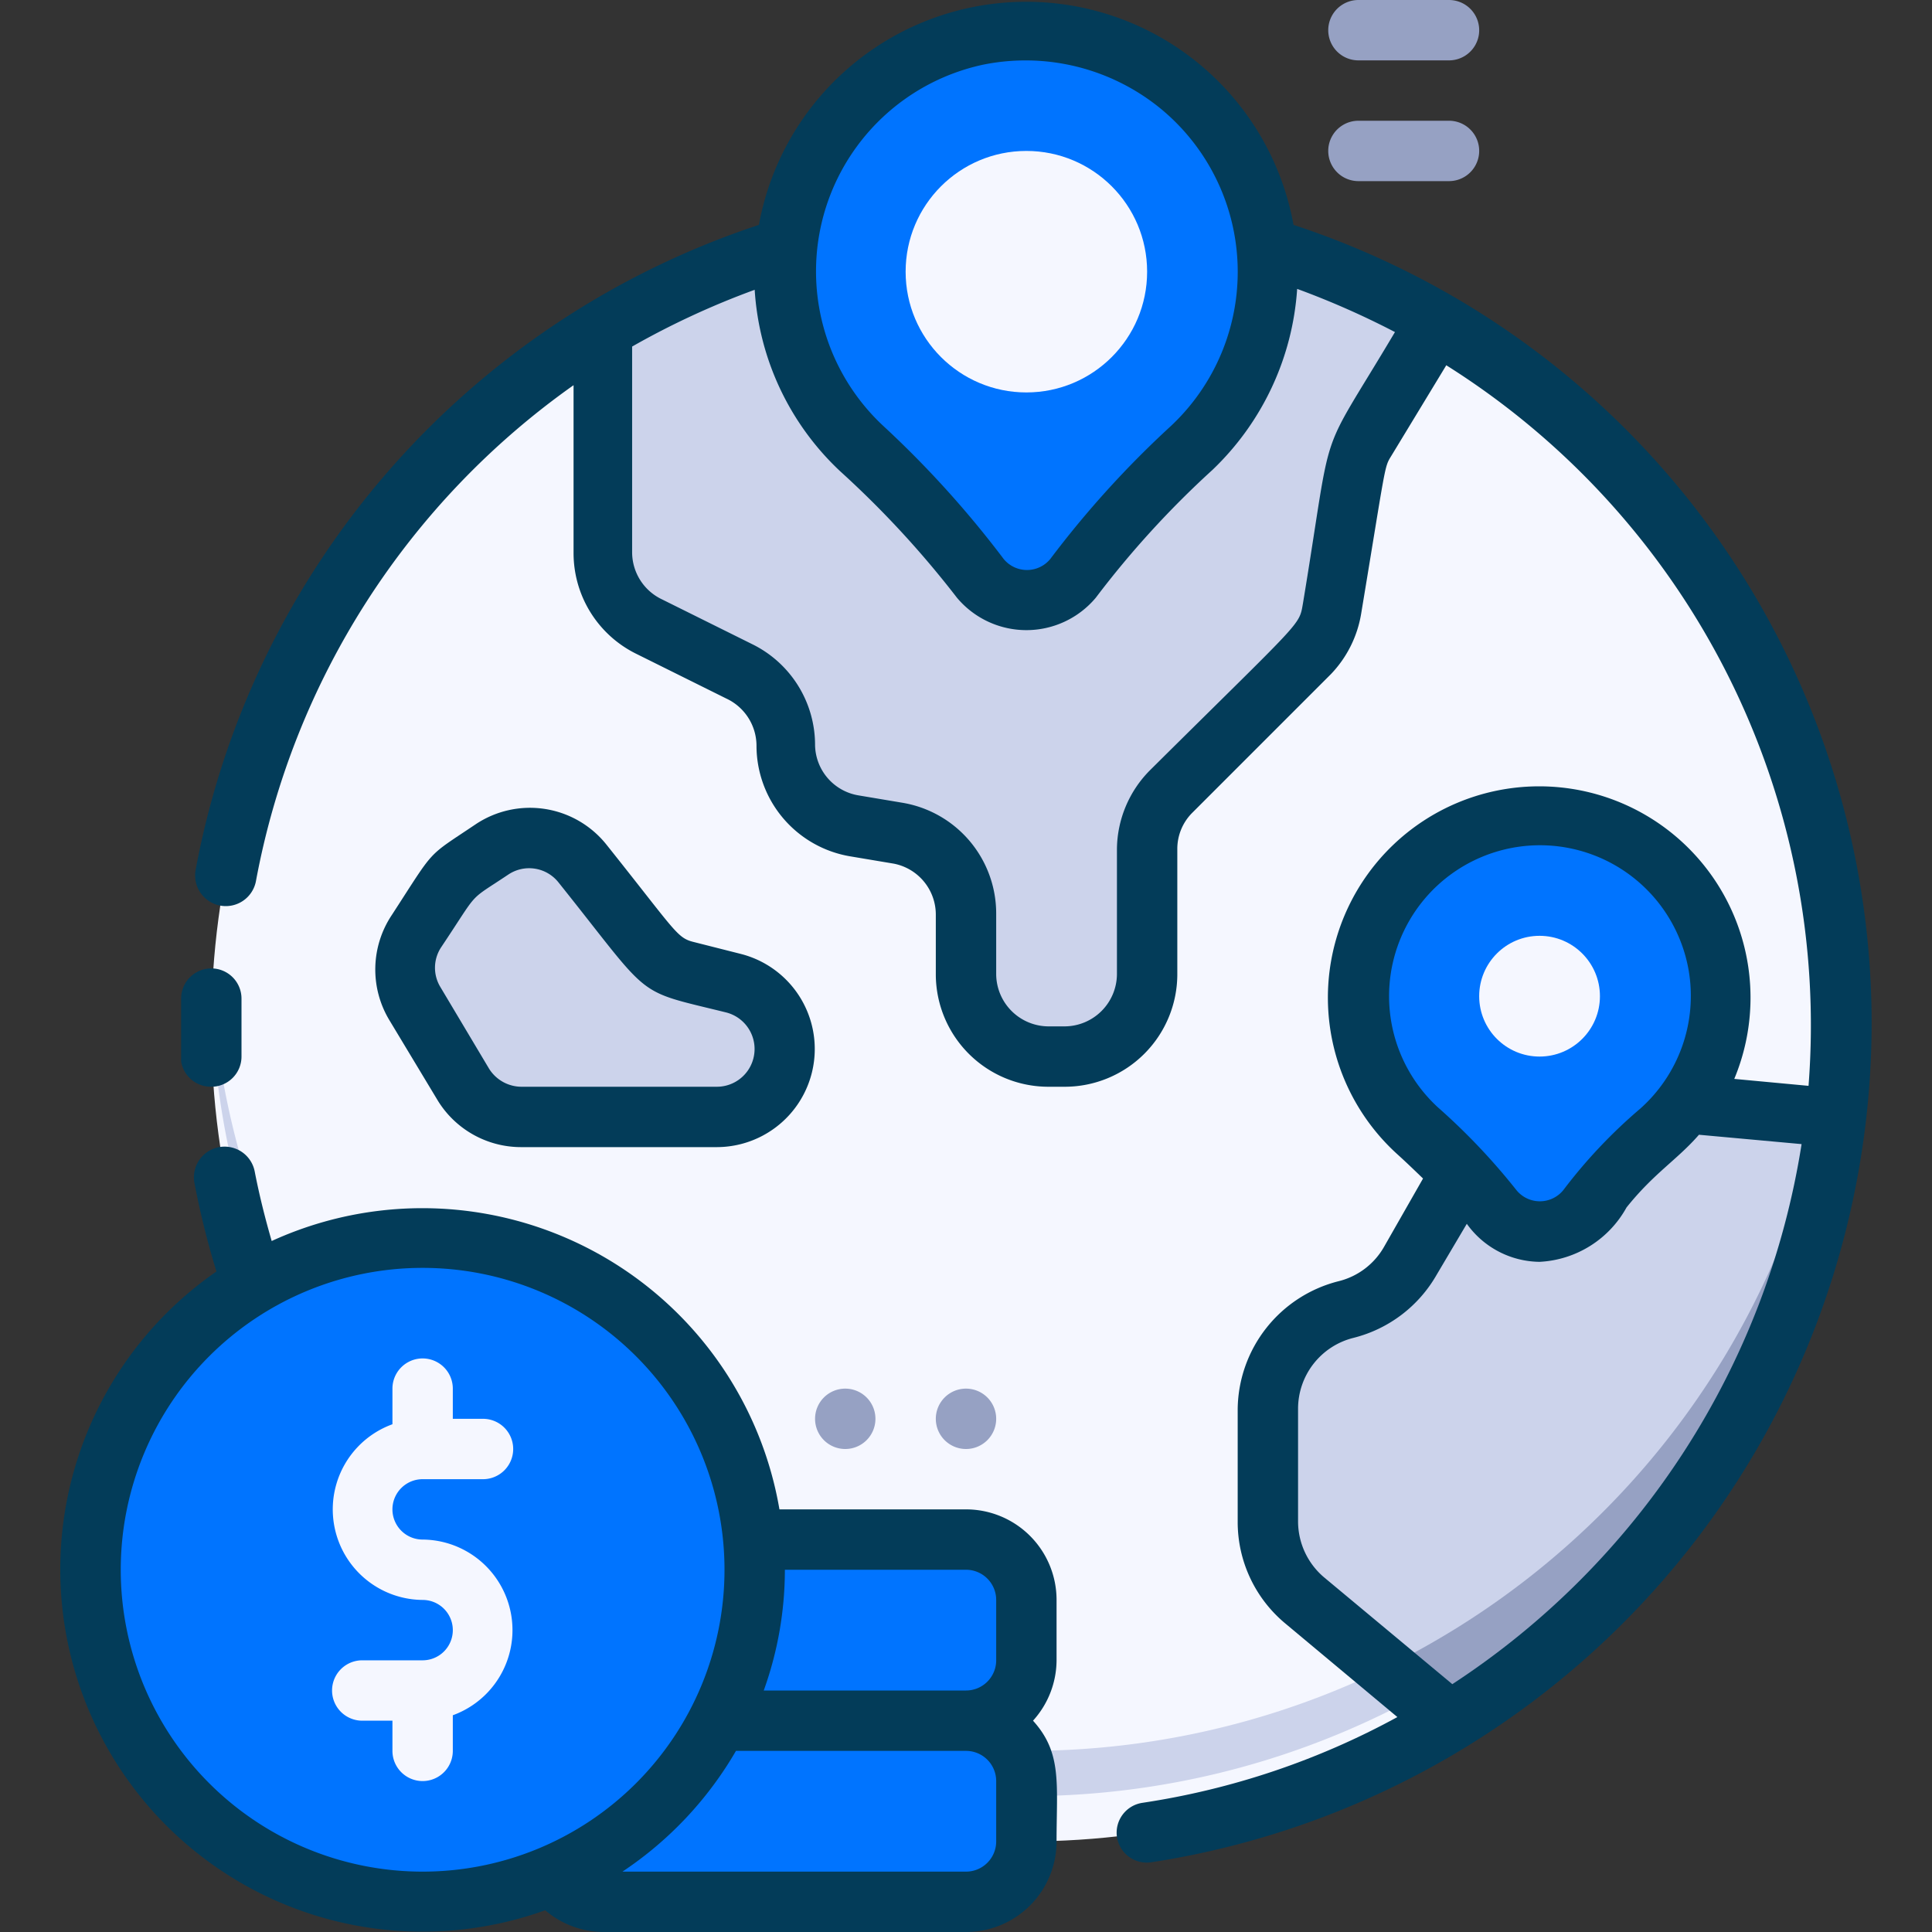 <?xml version="1.0" encoding="UTF-8"?> <svg xmlns="http://www.w3.org/2000/svg" height="512" viewBox="0 0 64 64" width="512"><rect x="0" y="0" width="64" height="64" fill="#333333" stroke="none"/><g id="Money_Earth" data-name="Money Earth"><circle cx="34" cy="34" fill="#f5f7ff" r="27"></circle><path d="m34 58a27 27 0 0 1 -27-25.5 27 27 0 1 0 54 0 27 27 0 0 1 -27 25.5z" fill="#ccd3eb"></path><path d="m47.59 10.68c-2.45 4.08-2.56 4.14-2.68 4.83l-.77 4.63a2.71 2.71 0 0 1 -.76 1.48l-4.58 4.58a2.74 2.74 0 0 0 -.8 1.93v4.14a2.73 2.73 0 0 1 -2.73 2.73h-.54a2.73 2.73 0 0 1 -2.73-2.73v-2a2.73 2.73 0 0 0 -2.28-2.69l-1.44-.24a2.73 2.73 0 0 1 -2.28-2.65 2.71 2.71 0 0 0 -1.51-2.44l-3-1.5a2.71 2.71 0 0 1 -1.49-2.44v-7.4a27 27 0 0 1 27.59-.23z" fill="#ccd3eb"></path><path d="m60.83 37a27 27 0 0 1 -12.78 20l-4.82-4a3.4 3.4 0 0 1 -1.23-2.6v-3.73a3.42 3.42 0 0 1 2.59-3.32 3.38 3.38 0 0 0 2.13-1.62l2.19-3.82a3.43 3.43 0 0 1 3.28-1.71z" fill="#ccd3eb"></path><path d="m45.89 55.24 2.16 1.81a27 27 0 0 0 12.78-20.05h-.5a27 27 0 0 1 -14.44 18.24z" fill="#96a1c3"></path><rect fill="#0074ff" height="6" rx="2" width="16" x="18" y="57"></rect><rect fill="#0074ff" height="6" rx="2" width="16" x="18" y="51"></rect><circle cx="14" cy="52" fill="#0074ff" r="11"></circle><path d="m42 9a8 8 0 1 0 -13.48 5.83 24.22 24.22 0 0 1 2.24 2.29l1.7 2a2 2 0 0 0 3.08 0 31.93 31.93 0 0 1 3.93-4.32 8 8 0 0 0 2.53-5.8z" fill="#0074ff"></path><circle cx="34" cy="9" fill="#f5f7ff" r="4"></circle><path d="m55 37.48a16.87 16.87 0 0 0 -1.88 1.9l-.54.67a2 2 0 0 1 -3.12 0 17.68 17.68 0 0 0 -2.5-2.64 6 6 0 1 1 8 .07z" fill="#0074ff"></path><circle cx="51" cy="33" fill="#f5f7ff" r="2"></circle><path d="m15.37 28.75.92-.61a2.25 2.25 0 0 1 3 .47c2.31 2.89 2.47 3.33 3.45 3.57l1.56.39a2.25 2.25 0 0 1 1.7 2.18 2.25 2.25 0 0 1 -2.25 2.25h-6.48a2.22 2.22 0 0 1 -1.92-1.09l-1.62-2.69a2.24 2.24 0 0 1 .06-2.4c.97-1.46 1.09-1.74 1.58-2.07z" fill="#ccd3eb"></path><path d="m7 36a1 1 0 0 0 1-1c0-.64 0-1.27 0-1.92a1 1 0 0 0 -1-1 1 1 0 0 0 -1 1v2.08a1 1 0 0 0 1 .84z" fill="#033c59"></path><path d="m42.85 7.45a9 9 0 0 0 -17.71 0 27.86 27.86 0 0 0 -18.66 21.37 1 1 0 1 0 2 .36 25.9 25.9 0 0 1 10.52-16.42v5.55a3.72 3.72 0 0 0 2.06 3.34l3 1.49a1.73 1.73 0 0 1 1 1.55 3.72 3.72 0 0 0 3.12 3.68l1.43.24a1.72 1.72 0 0 1 1.39 1.7v2a3.73 3.73 0 0 0 3.73 3.69h.54a3.73 3.73 0 0 0 3.73-3.73v-4.14a1.69 1.69 0 0 1 .51-1.22l4.58-4.58a3.78 3.78 0 0 0 1-2c.83-5 .76-4.84 1-5.23l1.82-3a25.83 25.83 0 0 1 12 23.87l-2.46-.23a7 7 0 1 0 -11.19 2.47c.3.27.59.55.88.83l-1.29 2.26a2.39 2.39 0 0 1 -1.5 1.14 4.42 4.42 0 0 0 -3.35 4.23v3.73a4.37 4.37 0 0 0 1.59 3.39l3.7 3.09a25.51 25.51 0 0 1 -8.44 2.84 1 1 0 0 0 -.85 1.13 1 1 0 0 0 1.14.84 28.14 28.14 0 0 0 23.86-27.69 27.83 27.83 0 0 0 -19.15-26.55zm-10.27-5.31a7.07 7.07 0 0 1 5.87 1.46 7 7 0 0 1 .34 10.51 32.65 32.65 0 0 0 -4 4.41 1 1 0 0 1 -1.54 0 33.49 33.49 0 0 0 -4-4.42 7 7 0 0 1 3.33-11.96zm10.58 17.86c-.13.74 0 .49-5.07 5.52a3.75 3.75 0 0 0 -1.09 2.61v4.14a1.74 1.74 0 0 1 -1.73 1.73h-.54a1.74 1.74 0 0 1 -1.73-1.73v-2a3.72 3.72 0 0 0 -3.12-3.68l-1.43-.24a1.72 1.72 0 0 1 -1.45-1.66 3.72 3.72 0 0 0 -2.06-3.34l-3-1.49a1.73 1.73 0 0 1 -1-1.55v-6.83a26.81 26.81 0 0 1 4.06-1.88 9 9 0 0 0 2.82 6 32.27 32.27 0 0 1 3.88 4.2 3 3 0 0 0 4.6 0 31.16 31.16 0 0 1 3.86-4.23 9.12 9.12 0 0 0 2.81-6 27.67 27.67 0 0 1 3.24 1.43c-2.64 4.44-2 2.66-3.05 9zm7.84 8a5 5 0 0 1 4.94 4.15 5 5 0 0 1 -1.61 4.58 17 17 0 0 0 -2.54 2.69 1 1 0 0 1 -1.56 0 21.26 21.26 0 0 0 -2.6-2.74 5 5 0 0 1 3.37-8.68zm-2.89 27.79-4.25-3.54a2.43 2.43 0 0 1 -.86-1.85v-3.73a2.42 2.42 0 0 1 1.83-2.35 4.41 4.41 0 0 0 2.76-2.09l1-1.69a3 3 0 0 0 2.41 1.26 3.49 3.49 0 0 0 2.88-1.8c.91-1.14 1.69-1.59 2.4-2.41l3.4.31a26.23 26.23 0 0 1 -11.57 17.89z" fill="#033c59"></path><path d="m32 50h-6.18a12 12 0 0 0 -16.82-8.89c-.22-.76-.41-1.52-.56-2.29a1 1 0 0 0 -2 .36 27.44 27.44 0 0 0 .73 2.94 12 12 0 0 0 10.89 21.16 3 3 0 0 0 1.94.72h12a3 3 0 0 0 3-3c0-1.91.19-2.93-.78-4a3 3 0 0 0 .78-2v-2a3 3 0 0 0 -3-3zm0 2a1 1 0 0 1 1 1v2a1 1 0 0 1 -1 1h-6.7a11.8 11.8 0 0 0 .7-4zm-28 0a10 10 0 1 1 10 10 10 10 0 0 1 -10-10zm29 9a1 1 0 0 1 -1 1h-11.38a12.09 12.09 0 0 0 3.76-4h7.62a1 1 0 0 1 1 1z" fill="#033c59"></path><path d="m17.27 38h6.48a3.25 3.25 0 0 0 .79-6.4l-1.54-.39c-.58-.14-.58-.31-2.91-3.23a3.24 3.24 0 0 0 -4.34-.67c-1.65 1.11-1.31.75-2.77 3a3.25 3.25 0 0 0 -.09 3.47l1.62 2.69a3.24 3.24 0 0 0 2.76 1.53zm-2.65-6.63c1.29-1.93.83-1.47 2.22-2.4a1.24 1.24 0 0 1 1.66.26c3.16 3.95 2.45 3.54 5.56 4.31a1.25 1.25 0 0 1 -.31 2.46h-6.48a1.27 1.27 0 0 1 -1.07-.6l-1.61-2.7a1.23 1.23 0 0 1 .03-1.33z" fill="#033c59"></path><path d="m14 51a1 1 0 0 1 0-2h2a1 1 0 0 0 0-2h-1v-1a1 1 0 0 0 -2 0v1.18a3 3 0 0 0 1 5.82 1 1 0 0 1 0 2h-2a1 1 0 0 0 0 2h1v1a1 1 0 0 0 2 0v-1.18a3 3 0 0 0 -1-5.82z" fill="#f5f7ff"></path><g fill="#96a1c3"><path d="m32 48a1 1 0 1 1 1-1 1 1 0 0 1 -1 1z"></path><path d="m28 48a1 1 0 1 1 1-1 1 1 0 0 1 -1 1z"></path><path d="m48 2h-3a1 1 0 0 1 0-2h3a1 1 0 0 1 0 2z"></path><path d="m48 6h-3a1 1 0 0 1 0-2h3a1 1 0 0 1 0 2z"></path></g></g></svg> 